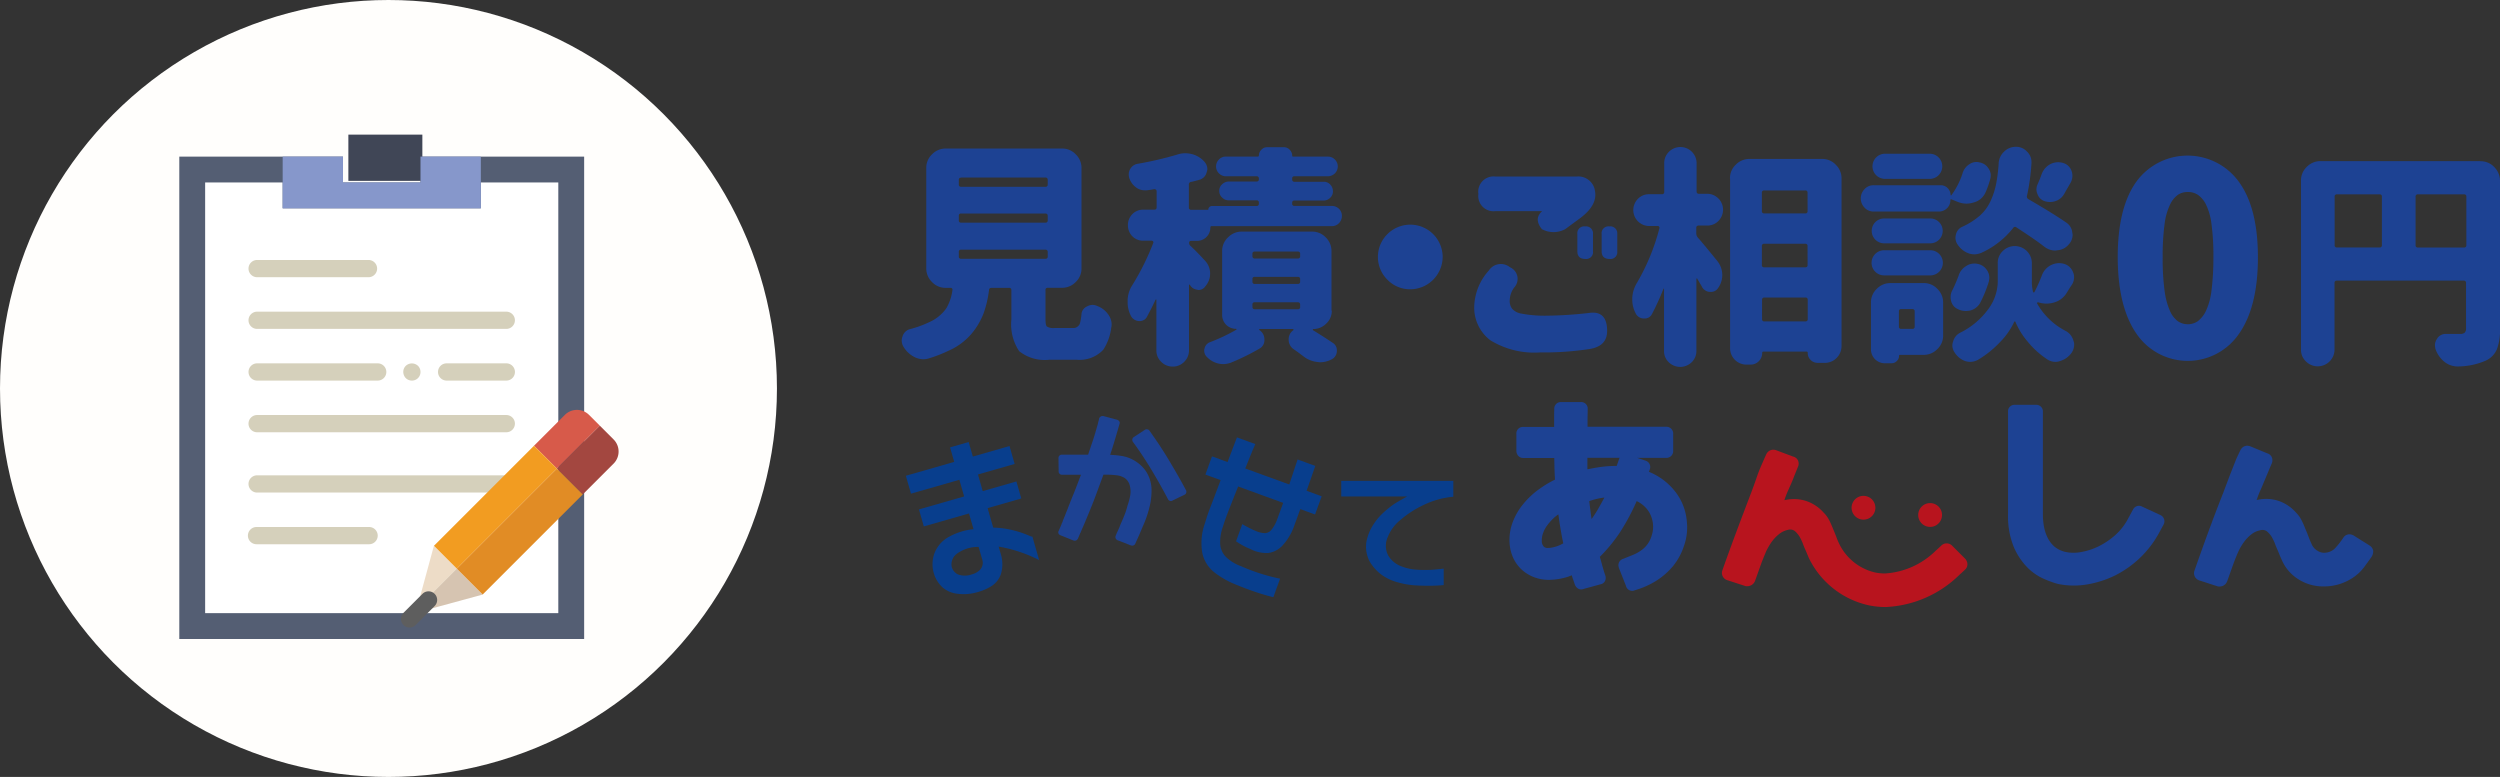 <svg xmlns="http://www.w3.org/2000/svg" width="238.44" height="74.103" viewBox="0 0 238.44 74.103"><rect x="0" y="0" width="238.44" height="74.103" fill="#333333" stroke="none"/><defs><style>.a{fill:#1d4293;}.b{fill:#083e8d;}.c{fill:#b8141e;}.d{fill:#fffefc;}.e{fill:#545e73;}.f{fill:#404656;}.g{fill:#fff;}.h{fill:#8697cb;}.i{fill:#d5d0bb;}.j{fill:#eddcc7;}.k{fill:#d75a4a;}.l{fill:#f29c21;}.m{fill:#d6c4b1;}.n{fill:#a34740;}.o{fill:#e18c25;}.p{fill:#5e5e5e;}</style></defs><g transform="translate(33.33 14)"><path class="a" d="M92.32,20.61h1.764a.665.665,0,0,0,.689-.524,6.607,6.607,0,0,0,.124-.758.859.859,0,0,1,.524-.772,1.055,1.055,0,0,1,.538-.152,1.213,1.213,0,0,1,.455.11,2.2,2.2,0,0,1,1.061.841,1.633,1.633,0,0,1,.3.91,1.175,1.175,0,0,1-.041.317,4.917,4.917,0,0,1-.758,2.1,3.09,3.09,0,0,1-2.564.951H91.851a3.924,3.924,0,0,1-2.895-.813,4.608,4.608,0,0,1-.744-3.033V17a.2.2,0,0,0-.221-.221H86.31c-.152,0-.221.069-.234.221a10.052,10.052,0,0,1-.524,2.233,6.836,6.836,0,0,1-1.158,1.944,6.152,6.152,0,0,1-2.205,1.613,13.281,13.281,0,0,1-1.847.717,1.753,1.753,0,0,1-.538.083,1.94,1.94,0,0,1-.8-.193,2.559,2.559,0,0,1-1.061-.965,1.208,1.208,0,0,1-.193-.62,1.222,1.222,0,0,1,.083-.414,1.023,1.023,0,0,1,.731-.689,9.884,9.884,0,0,0,1.792-.648,3.948,3.948,0,0,0,1.654-1.337A4.6,4.6,0,0,0,82.588,17a.172.172,0,0,0-.165-.221h-.455a1.759,1.759,0,0,1-1.323-.551,1.8,1.8,0,0,1-.551-1.323V5.365a1.759,1.759,0,0,1,.551-1.323,1.8,1.8,0,0,1,1.323-.551H93.023a1.759,1.759,0,0,1,1.323.551A1.8,1.8,0,0,1,94.9,5.365V14.9a1.759,1.759,0,0,1-.551,1.323,1.8,1.8,0,0,1-1.323.551H91.686a.191.191,0,0,0-.221.221v2.757c0,.386.041.634.138.717A1.188,1.188,0,0,0,92.32,20.61Zm-8.9-14.336a.191.191,0,0,0-.221.221v.427a.2.2,0,0,0,.221.221h8.036a.2.2,0,0,0,.221-.221V6.481a.2.2,0,0,0-.221-.221H83.415Zm0,3.418a.191.191,0,0,0-.221.221v.427a.2.2,0,0,0,.221.221h8.036a.2.2,0,0,0,.221-.221V9.913a.2.2,0,0,0-.221-.221Zm0,3.446a.191.191,0,0,0-.221.221v.427a.2.2,0,0,0,.221.221h8.036a.2.2,0,0,0,.221-.221V13.36a.2.2,0,0,0-.221-.221Z" transform="translate(-25.08 -3.325)"/><path class="a" d="M100.727,14.179a1.806,1.806,0,0,1,.524,1.158v.11a1.814,1.814,0,0,1-.372,1.117l-.069.083a.79.79,0,0,1-.689.372.2.2,0,0,1-.083-.028.9.9,0,0,1-.717-.469c-.014-.014-.028-.014-.055-.014s-.028.014-.028.028v6.23a1.509,1.509,0,0,1-.455,1.1,1.487,1.487,0,0,1-1.1.455,1.509,1.509,0,0,1-1.1-.455,1.487,1.487,0,0,1-.455-1.1v-4.8c0-.028-.014-.041-.028-.041s-.041,0-.055.028c-.276.593-.551,1.13-.813,1.613a.758.758,0,0,1-.689.414h-.11a.924.924,0,0,1-.772-.565,2.823,2.823,0,0,1-.276-1.254v-.221a2.807,2.807,0,0,1,.469-1.42,24.164,24.164,0,0,0,1.985-4.011.166.166,0,0,0-.138-.193h-.813a1.445,1.445,0,0,1-1.061-.427,1.492,1.492,0,0,1-.414-1.048,1.445,1.445,0,0,1,.427-1.061A1.423,1.423,0,0,1,94.9,9.355H95.93a.2.2,0,0,0,.221-.221V7.59a.17.17,0,0,0-.069-.138A.207.207,0,0,0,95.93,7.4c-.248.041-.482.083-.717.11H95.02a1.362,1.362,0,0,1-.813-.262,1.8,1.8,0,0,1-.648-.855,1.266,1.266,0,0,1-.069-.386,1.059,1.059,0,0,1,.124-.5,1,1,0,0,1,.717-.524A32.889,32.889,0,0,0,98.122,4.1a2.362,2.362,0,0,1,.758-.124,2.61,2.61,0,0,1,.648.083,2.369,2.369,0,0,1,1.185.731,1.071,1.071,0,0,1,.276.689.941.941,0,0,1-.069.317.972.972,0,0,1-.717.717c-.248.069-.5.138-.758.193a.236.236,0,0,0-.221.262V9.148a.2.2,0,0,0,.221.221h1.613c.014,0,.028-.014.028-.041a.274.274,0,0,1,.1-.221.332.332,0,0,1,.248-.1h4.246a.2.2,0,0,0,.221-.221v-.1a.2.2,0,0,0-.221-.221h-2.647a.853.853,0,0,1-.634-.262.845.845,0,0,1-.276-.634.8.8,0,0,1,.276-.634.909.909,0,0,1,.634-.262h2.647a.2.2,0,0,0,.221-.221V6.391a.2.2,0,0,0-.221-.221h-2.922a.905.905,0,0,1-.662-.276.9.9,0,0,1-.276-.662.928.928,0,0,1,.276-.662.875.875,0,0,1,.662-.276h3.033c.069,0,.11-.028.11-.083a.8.8,0,0,1,.234-.565A.742.742,0,0,1,106.7,3.4h1.571a.751.751,0,0,1,.579.248.829.829,0,0,1,.234.565.073.073,0,0,0,.083.083h3.322a.905.905,0,0,1,.662.276.932.932,0,0,1,0,1.323.952.952,0,0,1-.662.276H109.3a.191.191,0,0,0-.221.221v.083a.2.2,0,0,0,.221.221h2.784a.8.8,0,0,1,.62.262.909.909,0,0,1,.262.634.832.832,0,0,1-.262.634.9.9,0,0,1-.62.262H109.3a.191.191,0,0,0-.221.221v.069A.2.2,0,0,0,109.3,9h3.556a.969.969,0,0,1,.689.276.937.937,0,0,1,.276.675.993.993,0,0,1-.276.689.927.927,0,0,1-.689.289H101.4a.11.11,0,0,0-.124.124,1.271,1.271,0,0,1-1.268,1.282h-.565c-.124,0-.193.055-.193.179a.356.356,0,0,0,.124.289C99.735,13.132,100.189,13.6,100.727,14.179Zm12.13,4.811a1.638,1.638,0,0,1-.524,1.227,1.729,1.729,0,0,1-1.254.524c-.014,0-.028.014-.028.055s0,.055.014.055c.675.414,1.3.813,1.847,1.185a.82.82,0,0,1,.427.758.888.888,0,0,1-.5.841,2.377,2.377,0,0,1-1.1.276,1.214,1.214,0,0,1-.234-.028,2.5,2.5,0,0,1-1.3-.5c-.331-.248-.662-.5-1.006-.731a1.106,1.106,0,0,1-.455-.924,1.032,1.032,0,0,1,.455-.882.062.062,0,0,0,0-.069q-.021-.041-.041-.041h-3.17c-.028,0-.055.014-.055.041a.05.05,0,0,0,.028.069,1.051,1.051,0,0,1,.469.924.908.908,0,0,1-.5.855,21.788,21.788,0,0,1-2.729,1.337,2.242,2.242,0,0,1-.717.124,2.147,2.147,0,0,1-.5-.069,2.215,2.215,0,0,1-1.034-.607.833.833,0,0,1-.262-.579.607.607,0,0,1,.028-.221.821.821,0,0,1,.538-.62,17.264,17.264,0,0,0,2.495-1.185.072.072,0,0,0,.028-.055c0-.028-.014-.028-.041-.028a1.318,1.318,0,0,1-1.337-1.337V13.325A1.759,1.759,0,0,1,102.96,12a1.8,1.8,0,0,1,1.323-.551h6.672a1.759,1.759,0,0,1,1.323.551,1.8,1.8,0,0,1,.551,1.323V18.99Zm-7.347-5.638a.191.191,0,0,0-.221.221v.221a.2.2,0,0,0,.221.221h4.108a.2.2,0,0,0,.221-.221v-.221a.2.2,0,0,0-.221-.221Zm0,2.412a.191.191,0,0,0-.221.221v.234a.2.2,0,0,0,.221.221h4.108a.2.2,0,0,0,.221-.221v-.234a.2.2,0,0,0-.221-.221Zm0,2.426a.191.191,0,0,0-.221.221v.221a.2.2,0,0,0,.221.221h4.108a.2.2,0,0,0,.221-.221v-.221a.2.2,0,0,0-.221-.221Z" transform="translate(-19.166 -3.359)"/><path class="a" d="M111.61,14.016a3.062,3.062,0,0,1,0-4.356,3.088,3.088,0,0,1,5.266,2.178,3.106,3.106,0,0,1-3.088,3.088A3.01,3.01,0,0,1,111.61,14.016Z" transform="translate(-12.611 -1.334)"/><path class="a" d="M118.749,14.4a1.373,1.373,0,0,1,2.026-.317,1.205,1.205,0,0,1,.386,1.944,2.166,2.166,0,0,0-.414,1.254,1.22,1.22,0,0,0,.221.744,1.517,1.517,0,0,0,.937.482,11.587,11.587,0,0,0,2.247.193,38.348,38.348,0,0,0,4.163-.262c1.117-.165,1.7.372,1.723,1.64.028,1.034-.551,1.64-1.723,1.806a28.2,28.2,0,0,1-4.632.317,8.016,8.016,0,0,1-4.783-1.158,3.9,3.9,0,0,1-1.53-3.363A5.334,5.334,0,0,1,118.749,14.4ZM127.1,5.43a1.6,1.6,0,0,1,1.778,1.365c.179.91-.3,1.778-1.434,2.619l-1.406,1.034a2.344,2.344,0,0,1-2.219,0c-.538-.662-.524-1.241.028-1.723H119.4a1.454,1.454,0,0,1-1.64-1.64A1.458,1.458,0,0,1,119.4,5.43H127.1Zm.1,5.486a.649.649,0,0,1,.731-.731.664.664,0,0,1,.758.731v1.64a.649.649,0,0,1-.731.731c-.51,0-.758-.248-.758-.731Zm2.316,0a.649.649,0,0,1,.731-.731.664.664,0,0,1,.758.731v1.64a.649.649,0,0,1-.731.731c-.51,0-.758-.248-.758-.731Z" transform="translate(-10.087 -2.59)"/><path class="a" d="M134.627,10.879a.2.2,0,0,0-.221.221v.524a.6.6,0,0,0,.124.372c.427.482,1.061,1.254,1.9,2.288a2.127,2.127,0,0,1,.069,2.536.809.809,0,0,1-.731.386h-.083a.9.9,0,0,1-.758-.524c-.138-.248-.289-.482-.427-.731-.014-.028-.028-.041-.055-.028s-.028.028-.028.055V22.83a1.478,1.478,0,0,1-.455,1.089,1.565,1.565,0,0,1-2.178,0,1.457,1.457,0,0,1-.455-1.089v-5.9c0-.028-.014-.041-.028-.041s-.028,0-.028.028a23.754,23.754,0,0,1-1.1,2.412.758.758,0,0,1-.689.414h-.11a.872.872,0,0,1-.772-.538,2.729,2.729,0,0,1-.3-1.268v-.165a3.03,3.03,0,0,1,.455-1.447,20.394,20.394,0,0,0,2.137-5.21.141.141,0,0,0-.028-.124.145.145,0,0,0-.124-.069H129.9a1.521,1.521,0,0,1-1.061-2.591,1.457,1.457,0,0,1,1.061-.441h1.227a.2.2,0,0,0,.221-.221V4.938a1.509,1.509,0,0,1,.455-1.1,1.544,1.544,0,0,1,2.633,1.1V7.626a.2.2,0,0,0,.221.221h.8a1.521,1.521,0,0,1,1.061,2.591,1.457,1.457,0,0,1-1.061.441Zm2.991-4.48a1.759,1.759,0,0,1,.551-1.323,1.8,1.8,0,0,1,1.323-.551h6.892a1.759,1.759,0,0,1,1.323.551A1.8,1.8,0,0,1,148.26,6.4V22.361a1.617,1.617,0,0,1-.469,1.144,1.561,1.561,0,0,1-1.144.469H146a.946.946,0,0,1-.689-.276.914.914,0,0,1-.276-.689.1.1,0,0,0-.11-.11h-4.108a.11.11,0,0,0-.124.124,1.116,1.116,0,0,1-.317.786,1.082,1.082,0,0,1-.8.331h-.414a1.554,1.554,0,0,1-1.53-1.53V6.4Zm7.4,1.351a.2.2,0,0,0-.221-.221h-3.915a.2.2,0,0,0-.221.221V9.5a.2.2,0,0,0,.221.221H144.8a.2.2,0,0,0,.221-.221Zm0,5.086a.2.2,0,0,0-.221-.221h-3.915a.2.2,0,0,0-.221.221v1.806a.2.2,0,0,0,.221.221H144.8a.2.2,0,0,0,.221-.221ZM140.678,19.8a.2.2,0,0,0,.221.221h3.915a.2.2,0,0,0,.221-.221V17.964a.2.2,0,0,0-.221-.221H140.9a.2.2,0,0,0-.221.221Z" transform="translate(-5.951 -3.366)"/><path class="a" d="M152.766,8.387c-.069-.028-.11,0-.11.083a1.03,1.03,0,0,1-.317.758,1.084,1.084,0,0,1-.772.317h-6.23a1.147,1.147,0,0,1-.868-.372,1.265,1.265,0,0,1,0-1.764,1.147,1.147,0,0,1,.868-.372h6.4a.905.905,0,0,1,.662.276.928.928,0,0,1,.276.662c0,.014.028.028.069.028a7.188,7.188,0,0,0,1.075-2.109,1.53,1.53,0,0,1,.62-.841,1.213,1.213,0,0,1,.731-.234.937.937,0,0,1,.262.041,1.244,1.244,0,0,1,.855.565,1.146,1.146,0,0,1,.221.648,1.472,1.472,0,0,1-.041.345,8.949,8.949,0,0,1-.455,1.3,1.688,1.688,0,0,1-1.144.965,2.371,2.371,0,0,1-.662.11,2.4,2.4,0,0,1-.91-.193Zm-2.674,7.981a1.759,1.759,0,0,1,1.323.551,1.8,1.8,0,0,1,.551,1.323v3.1a1.759,1.759,0,0,1-.551,1.323,1.8,1.8,0,0,1-1.323.551h-2.261c-.041,0-.069.028-.069.083a.669.669,0,0,1-.221.51.677.677,0,0,1-.5.207h-.62a1.318,1.318,0,0,1-1.337-1.337V18.243a1.759,1.759,0,0,1,.551-1.323,1.8,1.8,0,0,1,1.323-.551h3.129Zm.648-6.162a1.185,1.185,0,1,1,0,2.371h-4.4a1.185,1.185,0,1,1,0-2.371Zm-4.4,5.431a1.2,1.2,0,0,1,0-2.4h4.4a1.2,1.2,0,0,1,0,2.4ZM150.7,4.032a1.2,1.2,0,0,1,1.185,1.2,1.2,1.2,0,0,1-1.185,1.2h-4.287a1.2,1.2,0,0,1-1.185-1.2,1.2,1.2,0,0,1,1.185-1.2H150.7ZM149.252,19.07a.2.2,0,0,0-.221-.221H147.97a.2.2,0,0,0-.221.221v1.447a.2.2,0,0,0,.221.221h1.061a.2.2,0,0,0,.221-.221Zm4.2-3.446a1.637,1.637,0,0,1,.717-.882,1.335,1.335,0,0,1,.772-.234,1.13,1.13,0,0,1,.3.028,1.345,1.345,0,0,1,.91.607,1.275,1.275,0,0,1,.221.689,1.913,1.913,0,0,1-.041.372,11.764,11.764,0,0,1-.841,2.068,1.537,1.537,0,0,1-.951.717,2.244,2.244,0,0,1-.427.041,1.643,1.643,0,0,1-.772-.193,1.118,1.118,0,0,1-.62-.8,1.472,1.472,0,0,1-.041-.345,1.369,1.369,0,0,1,.193-.689C153.084,16.562,153.277,16.107,153.456,15.624Zm10.338,1.613a2.061,2.061,0,0,1-1.185.965,2.577,2.577,0,0,1-.772.124,2.618,2.618,0,0,1-.8-.124c-.028-.014-.055,0-.083.028s-.041.055-.028.069a6.573,6.573,0,0,0,2.757,2.647,1.5,1.5,0,0,1,.717.924,1.053,1.053,0,0,1,.069.372,1.436,1.436,0,0,1-.234.758,2.058,2.058,0,0,1-1.1.8,1.214,1.214,0,0,1-.455.083,1.423,1.423,0,0,1-.813-.262,8.265,8.265,0,0,1-1.847-1.682,7.106,7.106,0,0,1-1.144-1.847c-.014-.041-.041-.069-.069-.069s-.055.028-.069.069a6.852,6.852,0,0,1-1.31,1.875,9.76,9.76,0,0,1-2.137,1.723,1.608,1.608,0,0,1-.731.193,1.751,1.751,0,0,1-.469-.069,1.976,1.976,0,0,1-1.006-.8,1.2,1.2,0,0,1-.234-.717,1.022,1.022,0,0,1,.069-.345,1.305,1.305,0,0,1,.662-.841,7.336,7.336,0,0,0,2.715-2.288,4.543,4.543,0,0,0,.882-2.509V14.48a1.548,1.548,0,0,1,.469-1.158,1.627,1.627,0,0,1,2.784,1.158v1.833a3.961,3.961,0,0,0,.11.882c.014.041.041.069.069.069a.064.064,0,0,0,.069-.041,15.114,15.114,0,0,0,.717-1.613,1.778,1.778,0,0,1,1.613-1.144,2.05,2.05,0,0,1,.5.069,1.3,1.3,0,0,1,.841.772,1.189,1.189,0,0,1,.11.5,1.414,1.414,0,0,1-.165.648Q164,16.885,163.794,17.237Zm-.11-6.658a1.287,1.287,0,0,1,.607,1.006.713.713,0,0,1,.028.152,1.343,1.343,0,0,1-.386.965,1.518,1.518,0,0,1-1.1.538.711.711,0,0,1-.152.028,1.689,1.689,0,0,1-1.061-.372c-.717-.551-1.613-1.158-2.674-1.847a.2.2,0,0,0-.3.069,8.145,8.145,0,0,1-3.074,2.385,1.8,1.8,0,0,1-.648.124,1.646,1.646,0,0,1-.565-.11,2.109,2.109,0,0,1-.992-.8,1.146,1.146,0,0,1-.221-.648,1.175,1.175,0,0,1,.041-.317,1.051,1.051,0,0,1,.62-.758,7.092,7.092,0,0,0,1.668-1.061,4.231,4.231,0,0,0,1.02-1.392,7.227,7.227,0,0,0,.524-1.6,15.431,15.431,0,0,0,.248-2,1.622,1.622,0,0,1,.51-1.1,1.561,1.561,0,0,1,1.13-.469,1.391,1.391,0,0,1,1.075.469,1.354,1.354,0,0,1,.414.992v.11a20.551,20.551,0,0,1-.427,3.1.28.28,0,0,0,.124.317C161.492,9.173,162.691,9.9,163.684,10.579Zm-.193-2.674a1.466,1.466,0,0,1-.813.648,1.626,1.626,0,0,1-.5.083,1.69,1.69,0,0,1-.538-.083,1.064,1.064,0,0,1-.662-.648,1.155,1.155,0,0,1-.11-.455,1.239,1.239,0,0,1,.11-.5c.138-.317.276-.634.386-.965a1.777,1.777,0,0,1,.813-.951,1.673,1.673,0,0,1,.758-.193,1.836,1.836,0,0,1,.469.069,1.208,1.208,0,0,1,.813.758,1.359,1.359,0,0,1-.083,1.117C163.877,7.23,163.656,7.6,163.491,7.905Z" transform="translate(0.032 -3.37)"/><path class="a" d="M161.89,13.67c0-3.17.593-5.569,1.792-7.223a6.039,6.039,0,0,1,9.759.028q1.819,2.481,1.82,7.2,0,4.756-1.82,7.319a5.912,5.912,0,0,1-9.745,0Q161.9,18.426,161.89,13.67Zm9.125,0a22.148,22.148,0,0,0-.179-3.129,5.875,5.875,0,0,0-.538-1.916,2.481,2.481,0,0,0-.772-.91,1.7,1.7,0,0,0-.951-.262,1.625,1.625,0,0,0-.937.262,2.352,2.352,0,0,0-.744.91,5.984,5.984,0,0,0-.538,1.916,22.283,22.283,0,0,0-.179,3.129,22.785,22.785,0,0,0,.179,3.17,6.991,6.991,0,0,0,.524,1.971,2.442,2.442,0,0,0,.744.965,1.707,1.707,0,0,0,1.9,0,2.749,2.749,0,0,0,.772-.965,6.389,6.389,0,0,0,.538-1.971A25.145,25.145,0,0,0,171.015,13.67Z" transform="translate(6.76 -3.139)"/><path class="a" d="M191.676,4.374A1.759,1.759,0,0,1,193,4.925a1.857,1.857,0,0,1,.551,1.323v14.1a5.2,5.2,0,0,1-.289,1.944,2.114,2.114,0,0,1-1.048,1.089,6.768,6.768,0,0,1-2.647.565h-.083a2,2,0,0,1-1.213-.427,2.663,2.663,0,0,1-.855-1.185,1.527,1.527,0,0,1-.069-.414,1.09,1.09,0,0,1,.193-.607.953.953,0,0,1,.855-.469h1.337a.642.642,0,0,0,.455-.124.571.571,0,0,0,.124-.414V15.98a.2.2,0,0,0-.221-.221h-12.1a.2.2,0,0,0-.221.221v6.368a1.6,1.6,0,0,1-1.6,1.585,1.585,1.585,0,0,1-1.13-.469,1.522,1.522,0,0,1-.469-1.117V6.235a1.759,1.759,0,0,1,.551-1.323,1.8,1.8,0,0,1,1.323-.551h15.232ZM178,7.53a.2.2,0,0,0-.221.221v4.632A.2.2,0,0,0,178,12.6h4.066a.2.2,0,0,0,.221-.221V7.751a.2.2,0,0,0-.221-.221H178Zm7.5,4.852a.2.2,0,0,0,.221.221h4.4a.2.2,0,0,0,.221-.221V7.751a.2.2,0,0,0-.221-.221h-4.4a.2.2,0,0,0-.221.221Z" transform="translate(11.559 -2.995)"/></g><g transform="translate(85.606 39.685)"><path class="a" d="M56.078,35.552a.492.492,0,0,1-.138-.028l-1.246-.485h0a.072.072,0,0,1-.055-.028h0a.321.321,0,0,1-.125-.415c.069-.18.152-.36.222-.512s.138-.3.194-.457.125-.3.194-.457.138-.318.208-.5a6.63,6.63,0,0,0,.3-.928A5.872,5.872,0,0,0,55.9,30.72a2.307,2.307,0,0,0-.055-.928,1.21,1.21,0,0,0-.485-.692,1.833,1.833,0,0,0-.789-.263,9.025,9.025,0,0,0-1.094-.055h-.138c-.263.706-.512,1.385-.748,2.021s-.485,1.246-.692,1.745-.374.914-.512,1.218-.208.485-.222.526c0,.014-.014.028-.028.042l-.222.526c0,.014-.014.028-.028.042h0a.313.313,0,0,1-.277.18.715.715,0,0,1-.152-.028l-1.2-.485a.358.358,0,0,1-.194-.152.293.293,0,0,1,0-.263l.263-.6h0a.882.882,0,0,0,.028-.1l.069-.138a.86.86,0,0,0,.042-.138c.055-.138.125-.291.194-.471s.152-.388.249-.623c.166-.443.374-.969.623-1.565.208-.526.429-1.108.665-1.731h-1.8a.31.31,0,0,1-.332-.346l-.014-1.232a.31.31,0,0,1,.346-.332h2.478l.457-1.357c.166-.485.3-.983.443-1.468l.152-.609c0-.028,0-.042.014-.055a.363.363,0,0,1,.4-.194l1.288.346a.4.4,0,0,1,.235.18.3.3,0,0,1,0,.249l-.166.582c-.125.415-.249.845-.374,1.26-.111.36-.222.72-.346,1.08a8.518,8.518,0,0,1,1.121.111,3.477,3.477,0,0,1,1.4.568,3.407,3.407,0,0,1,.845.817,3.114,3.114,0,0,1,.457.969,3.413,3.413,0,0,1,.125,1.066,7.139,7.139,0,0,1-.111,1.08A10.34,10.34,0,0,1,57.1,33.7c-.152.36-.277.665-.388.914s-.235.526-.36.8A.337.337,0,0,1,56.078,35.552Zm3.7-4.25a.323.323,0,0,1-.291-.194c-.5-.955-1.025-1.883-1.565-2.783s-1.135-1.8-1.772-2.672a.334.334,0,0,1-.055-.249.305.305,0,0,1,.166-.222l1.011-.665a.341.341,0,0,1,.263-.055.269.269,0,0,1,.194.125c.651.914,1.274,1.841,1.828,2.769s1.121,1.9,1.648,2.894a.338.338,0,0,1,.028.263.327.327,0,0,1-.152.18l-1.149.554A.208.208,0,0,1,59.775,31.3Z" transform="translate(-33.703 -23.196)"/><path class="b" d="M1.564-8.437H6.047V-10.09h-4.8v-1.775h4.8v-1.441H7.893v1.441h3.639v1.775H7.893v1.652h3.34V-6.75H7.893v1.934a8.448,8.448,0,0,1,1.731.756,9.525,9.525,0,0,1,1.239.835q.457.378.387.237V-.633a13.563,13.563,0,0,0-3.357-2.3v.668a3.293,3.293,0,0,1-.5,1.89A2.19,2.19,0,0,1,6.205.5,4.91,4.91,0,0,1,4.729.686,4.615,4.615,0,0,1,2.936.334,2.617,2.617,0,0,1,1.688-.65a2.946,2.946,0,0,1-.439-1.494A3.069,3.069,0,0,1,1.819-3.99,2.994,2.994,0,0,1,3.454-5.1a6.031,6.031,0,0,1,2.593-.088V-6.75H1.564ZM4.729-1.09a1.682,1.682,0,0,0,.888-.229,1,1,0,0,0,.431-.826V-3.428a3.389,3.389,0,0,0-2.241.079A1.255,1.255,0,0,0,3.059-2.32a1.093,1.093,0,0,0,.413.9A1.976,1.976,0,0,0,4.729-1.09Z" transform="translate(2.862 17.441) rotate(-16)"/><path class="b" d="M2.918-8.578H1.371v-1.846H2.953q.018-1.793.035-2.514H4.852q-.053.686-.105,2.514H9.211q-.053-1.811-.07-2.514h1.793q.018.686.035,2.514H12.5v1.846H11v1.74a5.414,5.414,0,0,1-.431,2.162,2.3,2.3,0,0,1-1,1.072A3.4,3.4,0,0,1,7.8-3.375,6.672,6.672,0,0,1,6.293-3.6v-1.74q.369.07.817.123a6.432,6.432,0,0,0,.712.053,2.2,2.2,0,0,0,.738-.088.812.812,0,0,0,.519-.5,3.405,3.405,0,0,0,.185-1.187V-8.578H4.693Q4.641-6.8,4.623-5.994t.018,1.529A4.317,4.317,0,0,0,4.966-2.83a1.953,1.953,0,0,0,.905.949,4.027,4.027,0,0,0,1.688.352A18.861,18.861,0,0,0,9.7-1.512a16.458,16.458,0,0,0,1.758-.176V.193q-.756.088-1.705.114T7.594.281a8.172,8.172,0,0,1-2.259-.4A3.193,3.193,0,0,1,3.647-1.459a5.59,5.59,0,0,1-.729-2.777q-.053-.738-.035-1.617T2.918-8.578Z" transform="matrix(0.94, 0.342, -0.342, 0.94, 25.136, 13.172)"/><path class="b" d="M12.129-12.551v1.514a8.067,8.067,0,0,0-2.8.771A9.677,9.677,0,0,0,7.058-8.8,3.9,3.9,0,0,0,5.871-7.173,1.985,1.985,0,0,0,5.941-5.4a2.452,2.452,0,0,0,1.151.969,4.879,4.879,0,0,0,1.5.347,10.951,10.951,0,0,0,1.459.014q.6-.042,1.16-.113v1.571q-.58.057-1.239.064t-1.45-.035a7.929,7.929,0,0,1-1.635-.276A4.641,4.641,0,0,1,5.282-3.6,4.31,4.31,0,0,1,4.166-4.837,3.016,3.016,0,0,1,3.85-6.791a4.6,4.6,0,0,1,.615-1.529,5.759,5.759,0,0,1,.984-1.189,9.087,9.087,0,0,1,.949-.771q.4-.276,1.336-.785H1.441v-1.486Z" transform="translate(40.876 18.729)"/><g transform="translate(58.357 -1.337)"><path class="a" d="M84.749,33.6a5.319,5.319,0,0,0-1.26-3.018,6.033,6.033,0,0,0-2.354-1.7l.083-.235a.624.624,0,0,0-.374-.817c-.014,0-.028,0-.028-.014l-.8-.263h2.755a.647.647,0,0,0,.678-.678V25.262a.647.647,0,0,0-.678-.678h-7.49v-.637c0-.332.014-.692.014-1.052a.618.618,0,0,0-.637-.665H72.773a.621.621,0,0,0-.665.651c-.014.374-.014.72-.014,1.066V24.6H69.131a.622.622,0,0,0-.637.678v1.606a.715.715,0,0,0,.152.443.617.617,0,0,0,.5.235h2.963c0,.291.014.582.014.872.014.415.028.831.055,1.191a10.314,10.314,0,0,0-1.523.914,7.815,7.815,0,0,0-1.481,1.385,6.022,6.022,0,0,0-1.025,1.745,4.744,4.744,0,0,0-.3,2.077,3.944,3.944,0,0,0,.374,1.412,3.511,3.511,0,0,0,.872,1.135,3.728,3.728,0,0,0,1.232.692,3.964,3.964,0,0,0,1.481.194,5.991,5.991,0,0,0,1.274-.194,4.079,4.079,0,0,0,.692-.235c.028.069.042.152.069.222.083.235.152.443.222.651a.763.763,0,0,0,.277.374.591.591,0,0,0,.568.055l1.606-.443a.582.582,0,0,0,.457-.374.688.688,0,0,0,0-.471c-.111-.318-.208-.651-.3-.983-.069-.263-.138-.526-.222-.789a14.829,14.829,0,0,0,1.994-2.451,21.157,21.157,0,0,0,1.523-2.866,2.832,2.832,0,0,1,.623.4,2.625,2.625,0,0,1,.637.789,2.805,2.805,0,0,1,.291.983,2.621,2.621,0,0,1-.111,1.08,2.66,2.66,0,0,1-.4.845,2.489,2.489,0,0,1-.609.6,3.83,3.83,0,0,1-.775.429c-.318.125-.637.263-.969.388a.631.631,0,0,0-.4.789c0,.028.014.042.014.069l.678,1.717a.607.607,0,0,0,.845.415,8.137,8.137,0,0,0,2.035-.9,6.941,6.941,0,0,0,1.648-1.454A6.082,6.082,0,0,0,84.5,35.881,5.25,5.25,0,0,0,84.749,33.6ZM72.967,35.7a3.25,3.25,0,0,1-1.357.443h-.1a.515.515,0,0,1-.4-.125.766.766,0,0,1-.194-.471V35.4a2,2,0,0,1,.152-.748A2.9,2.9,0,0,1,71.5,33.9a5.456,5.456,0,0,1,.678-.72c.1-.083.208-.166.318-.249.055.4.111.817.18,1.218C72.759,34.663,72.856,35.189,72.967,35.7Zm2.7-2.312c-.028-.194-.055-.374-.083-.568-.042-.374-.1-.761-.138-1.149.249-.083.5-.152.72-.208a5.561,5.561,0,0,1,.72-.125q-.332.623-.665,1.2C76.054,32.822,75.86,33.112,75.666,33.389Zm2.617-5.718-.222.651a11.171,11.171,0,0,0-1.537.1c-.415.055-.845.138-1.26.222V27.547h3.087A.562.562,0,0,0,78.283,27.671Z" transform="translate(-67.83 -22.23)"/><path class="a" d="M116.7,32.929l-1.731-.8a.63.63,0,0,0-.872.277l-.443.817a5.6,5.6,0,0,1-1.218,1.592,7.171,7.171,0,0,1-1.606,1.094,6.274,6.274,0,0,1-1.7.554,3.769,3.769,0,0,1-1.481-.014,2.5,2.5,0,0,1-1.052-.512,2.767,2.767,0,0,1-.651-.858,4.007,4.007,0,0,1-.346-1.066,6.775,6.775,0,0,1-.1-1.149V23.085a.625.625,0,0,0-.665-.665h-2.021a.611.611,0,0,0-.637.665v9.775a7.737,7.737,0,0,0,.54,3.1,6.316,6.316,0,0,0,1.3,1.966A5.082,5.082,0,0,0,105.6,39.02a10.331,10.331,0,0,0,1.288.471,7.485,7.485,0,0,0,2.769.069,9.841,9.841,0,0,0,2.714-.858,10.021,10.021,0,0,0,2.381-1.675,9.777,9.777,0,0,0,1.8-2.34l.443-.817A.655.655,0,0,0,116.7,32.929Z" transform="translate(-54.621 -22.157)"/><path class="a" d="M132.071,35.222a.758.758,0,0,0-.346-.471l-1.454-.914a.856.856,0,0,0-.457-.152.687.687,0,0,0-.6.346,8.14,8.14,0,0,1-.762.969,1.419,1.419,0,0,1-.845.429,1.169,1.169,0,0,1-.831-.166,1.365,1.365,0,0,1-.6-.706,7.6,7.6,0,0,1-.291-.706c-.1-.249-.194-.5-.291-.706a8.013,8.013,0,0,0-.346-.789,2.861,2.861,0,0,0-.54-.748,3.886,3.886,0,0,0-1.371-1,3.691,3.691,0,0,0-1.7-.291,3.642,3.642,0,0,0-.678.1.643.643,0,0,1,.042-.125,8.188,8.188,0,0,1,.374-.928c.152-.36.568-1.357,1.011-2.409a.751.751,0,0,0,.028-.6.7.7,0,0,0-.457-.4l-1.578-.651a.952.952,0,0,0-.332-.069.725.725,0,0,0-.6.36c-.042.055-.429.9-.429.9-.651,1.634-.748,1.911-.914,2.354-.083.208-.166.443-.318.845-1.052,2.644-2.021,5.358-2.755,7.449a.723.723,0,0,0,.429.928.051.051,0,0,0,.042.014l1.661.54c.014,0,.014,0,.028.014a1.069,1.069,0,0,0,.208.028,1.179,1.179,0,0,0,.318-.055.794.794,0,0,0,.429-.443l.623-1.745c.125-.332.263-.678.415-1.025a5.208,5.208,0,0,1,.54-.941,3.64,3.64,0,0,1,.706-.748,1.94,1.94,0,0,1,.831-.4.743.743,0,0,1,.665.083,2.18,2.18,0,0,1,.554.692,4.214,4.214,0,0,1,.235.512c.069.194.152.4.249.609l.222.54.222.5a4.058,4.058,0,0,0,1.606,1.772,4.345,4.345,0,0,0,2.257.637h.069a4.938,4.938,0,0,0,2.838-.858,4.305,4.305,0,0,0,1-.941c.249-.332.5-.678.734-1.011A.968.968,0,0,0,132.071,35.222Z" transform="translate(-49.692 -21.073)"/><path class="c" d="M98.261,30.325a1.135,1.135,0,1,1-1.135-1.135A1.132,1.132,0,0,1,98.261,30.325Z" transform="translate(-57.002 -19.554)"/><path class="c" d="M93.671,29.825a1.135,1.135,0,1,1-1.135-1.135A1.14,1.14,0,0,1,93.671,29.825Z" transform="translate(-58.767 -19.746)"/><path class="c" d="M105.661,35.9l-1.26-1.26a.728.728,0,0,0-1,0s-.3.291-.554.512a7.54,7.54,0,0,1-4.818,2.16,4.836,4.836,0,0,1-.9-.083A5.072,5.072,0,0,1,93.7,34.575l-.028-.055c0-.014-.014-.028-.028-.055a7.59,7.59,0,0,1-.291-.706c-.1-.249-.194-.5-.291-.706a8.013,8.013,0,0,0-.346-.789,2.861,2.861,0,0,0-.54-.748,3.886,3.886,0,0,0-1.371-1,3.691,3.691,0,0,0-1.7-.291,3.642,3.642,0,0,0-.678.1c.014-.055.028-.1.042-.138a9.667,9.667,0,0,1,.374-.928c.346-.775.388-.9.471-1.108.055-.166.152-.374.4-1a.735.735,0,0,0,.014-.6.672.672,0,0,0-.471-.388l-1.606-.6a.723.723,0,0,0-.291-.055.747.747,0,0,0-.623.36c-.042.055-.36.8-.36.8a16.007,16.007,0,0,0-.651,1.648c-.111.318-.249.706-.457,1.26l-.1.263c-.886,2.326-1.8,4.735-2.658,7.172a.723.723,0,0,0,.429.928.051.051,0,0,0,.042.014l1.661.54c.014,0,.014,0,.028.014a.853.853,0,0,0,.526-.042.794.794,0,0,0,.429-.443l.623-1.745c.125-.318.263-.665.415-1.025a5.727,5.727,0,0,1,.54-.941,3.64,3.64,0,0,1,.706-.748,1.967,1.967,0,0,1,.817-.4.743.743,0,0,1,.665.083,2.18,2.18,0,0,1,.554.692,4.215,4.215,0,0,1,.235.512c.069.194.152.4.249.609l.235.554a5.162,5.162,0,0,0,.222.485c.014.014.014.028.028.055s.014.028.028.042a8.328,8.328,0,0,0,5.593,4.167,8,8,0,0,0,1.523.152,10.7,10.7,0,0,0,7.047-3.06c.263-.235.568-.526.568-.526a.68.68,0,0,0,.208-.5A.8.8,0,0,0,105.661,35.9Z" transform="translate(-62.2 -20.965)"/></g></g><g transform="translate(0 0)"><circle class="d" cx="37.051" cy="37.051" r="37.051" transform="translate(0 0)"/><g transform="translate(17.101 12.84)"><path class="e" d="M29.146,2H25.859V4.465H18.465V2H2.856V48.007H41.469V2Z" transform="translate(-2.856 0.098)"/><rect class="f" width="7.057" height="4.411" transform="translate(16.125)"/><path class="g" d="M32.146,5V7.465H13.25V5H5.856V46.077H39.539V5Z" transform="translate(-3.391 -0.438)"/><path class="h" d="M28,2V4.465H20.607V2H14.856V6.929h18.9V2Z" transform="translate(-4.997 0.098)"/><path class="i" d="M22.358,15.643H11.678a.822.822,0,0,1,0-1.643h10.68a.822.822,0,0,1,0,1.643Z" transform="translate(-4.284 -2.044)"/><path class="i" d="M22.358,46.643H11.678a.822.822,0,1,1,0-1.643h10.68a.822.822,0,1,1,0,1.643Z" transform="translate(-4.284 -7.576)"/><path class="i" d="M35.5,21.643H11.678a.822.822,0,0,1,0-1.643H35.5a.822.822,0,0,1,0,1.643Z" transform="translate(-4.284 -3.114)"/><path class="i" d="M35.5,33.643H11.678a.822.822,0,0,1,0-1.643H35.5a.822.822,0,0,1,0,1.643Z" transform="translate(-4.284 -5.256)"/><path class="i" d="M35.5,40.643H11.678a.822.822,0,0,1,0-1.643H35.5a.822.822,0,0,1,0,1.643Z" transform="translate(-4.284 -6.505)"/><path class="i" d="M23.179,27.643h-11.5a.822.822,0,0,1,0-1.643h11.5a.822.822,0,1,1,0,1.643Z" transform="translate(-4.284 -4.185)"/><path class="i" d="M39.428,27.643H33.678a.822.822,0,0,1,0-1.643h5.751a.822.822,0,0,1,0,1.643Z" transform="translate(-8.21 -4.185)"/><path class="i" d="M29.678,27.645a.814.814,0,0,1-.583-.238.86.86,0,0,1-.238-.583.81.81,0,0,1,.238-.583.852.852,0,0,1,1.167,0,.814.814,0,0,1,.238.583.814.814,0,0,1-.822.822Z" transform="translate(-7.496 -4.187)"/></g><g transform="translate(38.238 39.093)"><path class="j" d="M34.336,49.489l-.007.006L32.7,55.484l3.818-3.818Z" transform="translate(-31.184 -36.527)"/><path class="k" d="M52.579,35.214l-1.024-1.024a1.631,1.631,0,0,0-2.306,0l-2.943,2.943,2.178,2.178Z" transform="translate(-33.613 -33.712)"/><rect class="l" width="13.493" height="3.08" transform="translate(3.152 12.961) rotate(-45)"/><path class="m" d="M38.953,54.615l.007-.007-2.47-2.47-3.818,3.818-.109.4Z" transform="translate(-31.16 -37)"/><path class="n" d="M51.426,42.106l2.943-2.943a1.631,1.631,0,0,0,0-2.306l-1.316-1.316-4.1,4.1Z" transform="translate(-34.086 -34.038)"/><rect class="o" width="13.493" height="3.492" transform="translate(5.329 15.14) rotate(-45)"/><path class="p" d="M31.678,58.23a.822.822,0,0,1-.581-1.4l1.813-1.813a.821.821,0,1,1,1.162,1.162l-1.813,1.813A.816.816,0,0,1,31.678,58.23Z" transform="translate(-30.856 -37.47)"/></g></g></svg>